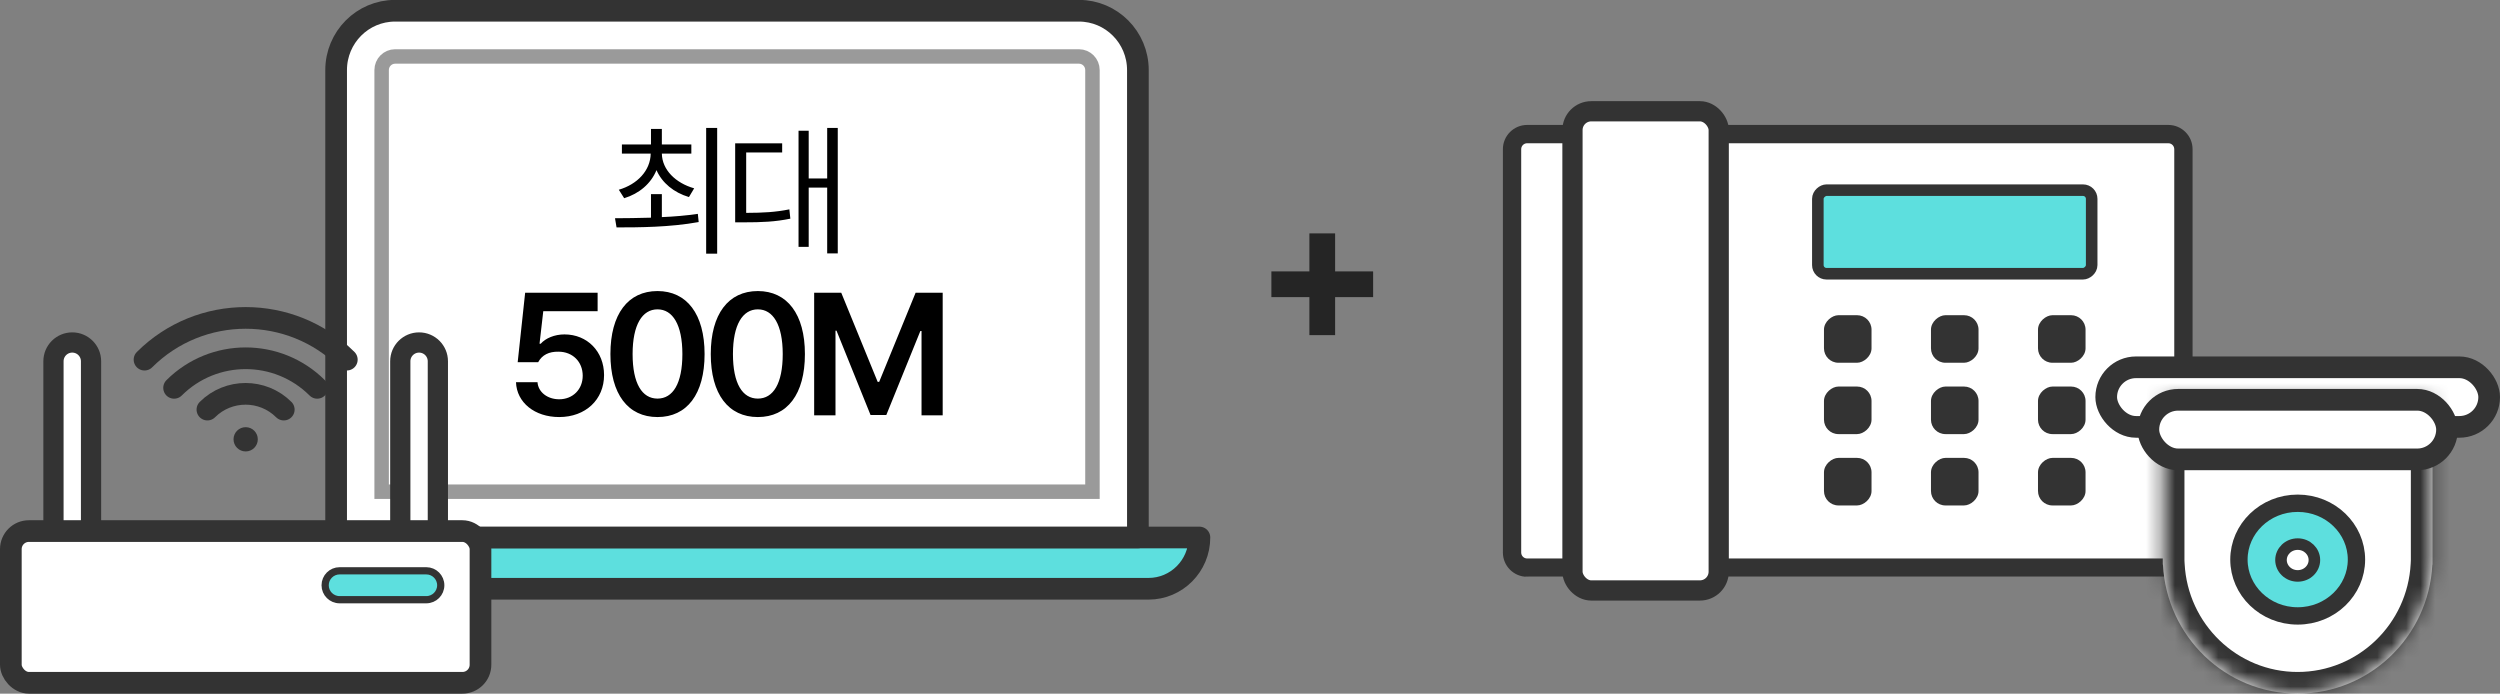 <svg width="173" height="48" viewBox="0 0 173 48" fill="none" xmlns="http://www.w3.org/2000/svg">
<rect x="0" y="0" width="173" height="48" fill="#808080" stroke="none"/>
<path d="M19 37.195H83C83 39.155 81.423 40.743 79.475 40.743H22.525C20.577 40.743 19 39.155 19 37.195Z" fill="#5DDFDE" stroke="#333333" stroke-width="1.5" stroke-linecap="round" stroke-linejoin="round"/>
<path d="M27.339 0.743H74.662C76.914 0.743 78.742 2.583 78.742 4.849V37.19H23.26V4.849C23.26 2.583 25.087 0.743 27.339 0.743Z" fill="white" stroke="#333333" stroke-width="1.5" stroke-linecap="round" stroke-linejoin="round"/>
<g style="mix-blend-mode:darken">
<path d="M75.598 4.849V34.025H26.409V4.849C26.409 4.329 26.828 3.907 27.345 3.907L74.662 3.907C75.179 3.907 75.598 4.329 75.598 4.849Z" stroke="#9A9A9A" stroke-miterlimit="10"/>
</g>
<path d="M45.8 13.432V15.024C46.635 14.99 47.489 14.917 48.29 14.8L48.349 15.366C46.366 15.727 44.228 15.737 42.665 15.737L42.558 15.102C43.285 15.097 44.145 15.092 45.048 15.063V13.432H45.8ZM47.841 9.995V10.63H45.8C45.819 11.753 46.752 12.666 48.036 13.032L47.675 13.637C46.63 13.325 45.815 12.656 45.429 11.772C45.048 12.705 44.237 13.398 43.193 13.716L42.822 13.13C44.106 12.754 45.009 11.802 45.029 10.63H43.036V9.995H45.048V8.921H45.8V9.995H47.841ZM49.628 8.852V17.553H48.866V8.852H49.628ZM57.973 8.852V17.534H57.241V12.983H55.962V17.085H55.259V9.048H55.962V12.348H57.241V8.852H57.973ZM54.126 9.917V10.552H51.636V14.731C52.832 14.726 53.662 14.682 54.624 14.487L54.692 15.132C53.647 15.346 52.759 15.386 51.431 15.386H50.874V9.917H54.126ZM38.695 28.86C36.996 28.86 35.754 27.852 35.707 26.446H37.195C37.242 27.137 37.887 27.63 38.695 27.63C39.645 27.63 40.324 26.938 40.324 26.001C40.324 25.028 39.621 24.337 38.648 24.337C37.992 24.325 37.512 24.559 37.242 25.063H35.824L36.34 20.259H41.355V21.536H37.594L37.336 23.786H37.418C37.746 23.411 38.367 23.141 39.059 23.141C40.641 23.141 41.801 24.325 41.801 25.954C41.801 27.653 40.523 28.86 38.695 28.86ZM45.499 28.86C43.46 28.86 42.241 27.278 42.241 24.501C42.241 21.735 43.46 20.141 45.499 20.141C47.526 20.141 48.757 21.735 48.757 24.501C48.757 27.278 47.538 28.86 45.499 28.86ZM45.499 27.583C46.565 27.583 47.221 26.54 47.221 24.501C47.221 22.473 46.553 21.407 45.499 21.407C44.444 21.407 43.776 22.473 43.776 24.501C43.776 26.54 44.432 27.583 45.499 27.583ZM52.443 28.86C50.404 28.86 49.185 27.278 49.185 24.501C49.185 21.735 50.404 20.141 52.443 20.141C54.47 20.141 55.7 21.735 55.7 24.501C55.7 27.278 54.482 28.86 52.443 28.86ZM52.443 27.583C53.509 27.583 54.165 26.54 54.165 24.501C54.165 22.473 53.497 21.407 52.443 21.407C51.388 21.407 50.72 22.473 50.72 24.501C50.72 26.54 51.376 27.583 52.443 27.583ZM56.34 20.259H58.215L60.734 26.423H60.84L63.359 20.259H65.234V28.743H63.77V22.907H63.688L61.332 28.72H60.242L57.887 22.884H57.816V28.743H56.34V20.259Z" fill="black"/>
<path d="M104.838 10.514C104.838 9.962 105.286 9.514 105.838 9.514H149.889C150.441 9.514 150.889 9.962 150.889 10.514V38.914C150.889 39.467 150.441 39.914 149.889 39.914H105.838C105.286 39.914 104.838 39.467 104.838 38.914V10.514Z" fill="white"/>
<path d="M150.049 39.914H129.13C128.779 39.914 128.496 39.631 128.496 39.281C128.496 38.93 128.779 38.647 129.13 38.647H150.049C150.273 38.647 150.459 38.465 150.459 38.237V10.323C150.459 10.099 150.277 9.913 150.049 9.913H105.677C105.453 9.913 105.267 10.095 105.267 10.323V38.237C105.267 38.461 105.449 38.647 105.677 38.647H132.509C132.859 38.647 133.142 38.93 133.142 39.281C133.142 39.631 132.859 39.914 132.509 39.914H105.677C104.752 39.914 104 39.162 104 38.237V10.323C104 9.398 104.752 8.646 105.677 8.646H150.049C150.974 8.646 151.726 9.398 151.726 10.323V38.237C151.726 39.162 150.974 39.914 150.049 39.914Z" fill="#333333"/>
<rect x="108.815" y="7.7" width="10.12" height="33.16" rx="1.3" fill="white" stroke="#333333" stroke-width="1.4"/>
<rect x="126.219" y="25.103" width="3.291" height="3.291" rx="1" transform="rotate(-90 126.219 25.103)" fill="#333333"/>
<rect x="133.623" y="25.103" width="3.291" height="3.291" rx="1" transform="rotate(-90 133.623 25.103)" fill="#333333"/>
<rect x="141.029" y="25.103" width="3.291" height="3.291" rx="1" transform="rotate(-90 141.029 25.103)" fill="#333333"/>
<rect x="126.219" y="30.04" width="3.291" height="3.291" rx="1" transform="rotate(-90 126.219 30.04)" fill="#333333"/>
<rect x="133.623" y="30.04" width="3.291" height="3.291" rx="1" transform="rotate(-90 133.623 30.04)" fill="#333333"/>
<rect x="141.029" y="30.04" width="3.291" height="3.291" rx="1" transform="rotate(-90 141.029 30.04)" fill="#333333"/>
<rect x="126.219" y="34.977" width="3.291" height="3.291" rx="1" transform="rotate(-90 126.219 34.977)" fill="#333333"/>
<rect x="133.623" y="34.977" width="3.291" height="3.291" rx="1" transform="rotate(-90 133.623 34.977)" fill="#333333"/>
<rect x="141.029" y="34.977" width="3.291" height="3.291" rx="1" transform="rotate(-90 141.029 34.977)" fill="#333333"/>
<rect x="125.795" y="18.943" width="5.783" height="18.949" rx="0.6" transform="rotate(-90 125.795 18.943)" fill="#5DDFDE" stroke="#333333" stroke-width="0.8"/>
<path d="M3.7 25C3.7 24.282 4.282 23.7 5 23.7C5.718 23.7 6.3 24.282 6.3 25V36C6.3 36.718 5.718 37.3 5 37.3C4.282 37.3 3.7 36.718 3.7 36V25Z" fill="white"/>
<path d="M3.7 25C3.7 24.282 4.282 23.7 5 23.7C5.718 23.7 6.3 24.282 6.3 25V36C6.3 36.718 5.718 37.3 5 37.3C4.282 37.3 3.7 36.718 3.7 36V25Z" fill="white"/>
<path d="M3.7 25C3.7 24.282 4.282 23.7 5 23.7C5.718 23.7 6.3 24.282 6.3 25V36C6.3 36.718 5.718 37.3 5 37.3C4.282 37.3 3.7 36.718 3.7 36V25Z" fill="white"/>
<path d="M3.7 25C3.7 24.282 4.282 23.7 5 23.7C5.718 23.7 6.3 24.282 6.3 25V36C6.3 36.718 5.718 37.3 5 37.3C4.282 37.3 3.7 36.718 3.7 36V25Z" stroke="#333333" stroke-width="1.4"/>
<path d="M27.7 25C27.7 24.282 28.282 23.7 29 23.7C29.718 23.7 30.3 24.282 30.3 25V36C30.3 36.718 29.718 37.3 29 37.3C28.282 37.3 27.7 36.718 27.7 36V25Z" fill="white"/>
<path d="M27.7 25C27.7 24.282 28.282 23.7 29 23.7C29.718 23.7 30.3 24.282 30.3 25V36C30.3 36.718 29.718 37.3 29 37.3C28.282 37.3 27.7 36.718 27.7 36V25Z" fill="white"/>
<path d="M27.7 25C27.7 24.282 28.282 23.7 29 23.7C29.718 23.7 30.3 24.282 30.3 25V36C30.3 36.718 29.718 37.3 29 37.3C28.282 37.3 27.7 36.718 27.7 36V25Z" fill="white"/>
<path d="M27.7 25C27.7 24.282 28.282 23.7 29 23.7C29.718 23.7 30.3 24.282 30.3 25V36C30.3 36.718 29.718 37.3 29 37.3C28.282 37.3 27.7 36.718 27.7 36V25Z" stroke="#333333" stroke-width="1.4"/>
<rect x="0.75" y="36.75" width="32.5" height="10.5" rx="1.25" fill="white" stroke="#333333" stroke-width="1.5"/>
<path d="M23.5 41.5C22.948 41.5 22.5 41.052 22.5 40.5C22.5 39.948 22.948 39.5 23.5 39.5H29.5C30.052 39.5 30.5 39.948 30.5 40.5C30.5 41.052 30.052 41.5 29.5 41.5H23.5Z" fill="#5DDFDE" stroke="#333333" stroke-width="0.5"/>
<path d="M17.84 30.4C17.84 29.936 17.464 29.56 17 29.56C16.536 29.56 16.16 29.936 16.16 30.4C16.16 30.864 16.536 31.24 17 31.24C17.464 31.24 17.84 30.864 17.84 30.4Z" fill="#333333"/>
<path d="M19.637 28.344C18.178 26.89 15.81 26.89 14.352 28.344" stroke="#333333" stroke-width="1.5" stroke-miterlimit="10" stroke-linecap="round"/>
<path d="M21.952 26.839C19.213 24.11 14.785 24.11 12.047 26.839" stroke="#333333" stroke-width="1.5" stroke-miterlimit="10" stroke-linecap="round"/>
<path d="M24 24.888C20.135 21.037 13.865 21.037 10 24.888" stroke="#333333" stroke-width="1.5" stroke-miterlimit="10" stroke-linecap="round"/>
<path d="M90.61 23.191V16.151H92.39V23.191H90.61ZM87.98 20.561V18.781H95.02V20.561H87.98Z" fill="#252525"/>
<rect x="145.75" y="25.417" width="26.5" height="4.123" rx="2.061" fill="white" stroke="#333333" stroke-width="1.5"/>
<mask id="path-28-inside-1_0_1" fill="white">
<path fill-rule="evenodd" clip-rule="evenodd" d="M168.331 27.7H149.664V38.583V39.072H149.676C149.929 44.046 154.005 48 158.997 48C163.989 48 168.066 44.046 168.318 39.072H168.331V38.583V27.7Z"/>
</mask>
<path fill-rule="evenodd" clip-rule="evenodd" d="M168.331 27.7H149.664V38.583V39.072H149.676C149.929 44.046 154.005 48 158.997 48C163.989 48 168.066 44.046 168.318 39.072H168.331V38.583V27.7Z" fill="white"/>
<path d="M149.664 27.7V26.2H148.164V27.7H149.664ZM168.331 27.7H169.831V26.2H168.331V27.7ZM149.664 39.072H148.164V40.572H149.664V39.072ZM149.676 39.072L151.175 38.996L151.102 37.572H149.676V39.072ZM168.318 39.072V37.572H166.893L166.82 38.996L168.318 39.072ZM168.331 39.072V40.572H169.831V39.072H168.331ZM149.664 29.2H168.331V26.2H149.664V29.2ZM151.164 38.583V27.7H148.164V38.583H151.164ZM151.164 39.072V38.583H148.164V39.072H151.164ZM149.676 37.572H149.664V40.572H149.676V37.572ZM158.997 46.5C154.82 46.5 151.387 43.188 151.175 38.996L148.178 39.148C148.471 44.904 153.191 49.5 158.997 49.5V46.5ZM166.82 38.996C166.607 43.188 163.175 46.5 158.997 46.5V49.5C164.804 49.5 169.524 44.904 169.816 39.148L166.82 38.996ZM168.331 37.572H168.318V40.572H168.331V37.572ZM166.831 38.583V39.072H169.831V38.583H166.831ZM166.831 27.7V38.583H169.831V27.7H166.831Z" fill="#333333" mask="url(#path-28-inside-1_0_1)"/>
<path d="M163.067 38.724C163.067 40.856 161.268 42.622 159.001 42.622C156.734 42.622 154.934 40.856 154.934 38.724C154.934 36.591 156.734 34.825 159.001 34.825C161.268 34.825 163.067 36.591 163.067 38.724Z" fill="#5DDFDE" stroke="#333333" stroke-width="1.2"/>
<path d="M160.156 38.753C160.156 39.348 159.653 39.854 159.001 39.854C158.349 39.854 157.845 39.348 157.845 38.753C157.845 38.159 158.349 37.652 159.001 37.652C159.653 37.652 160.156 38.159 160.156 38.753Z" fill="white" stroke="#333333" stroke-width="0.8"/>
<rect x="148.666" y="27.666" width="20.667" height="4.123" rx="2.061" fill="white" stroke="#333333" stroke-width="1.5"/>
</svg>
